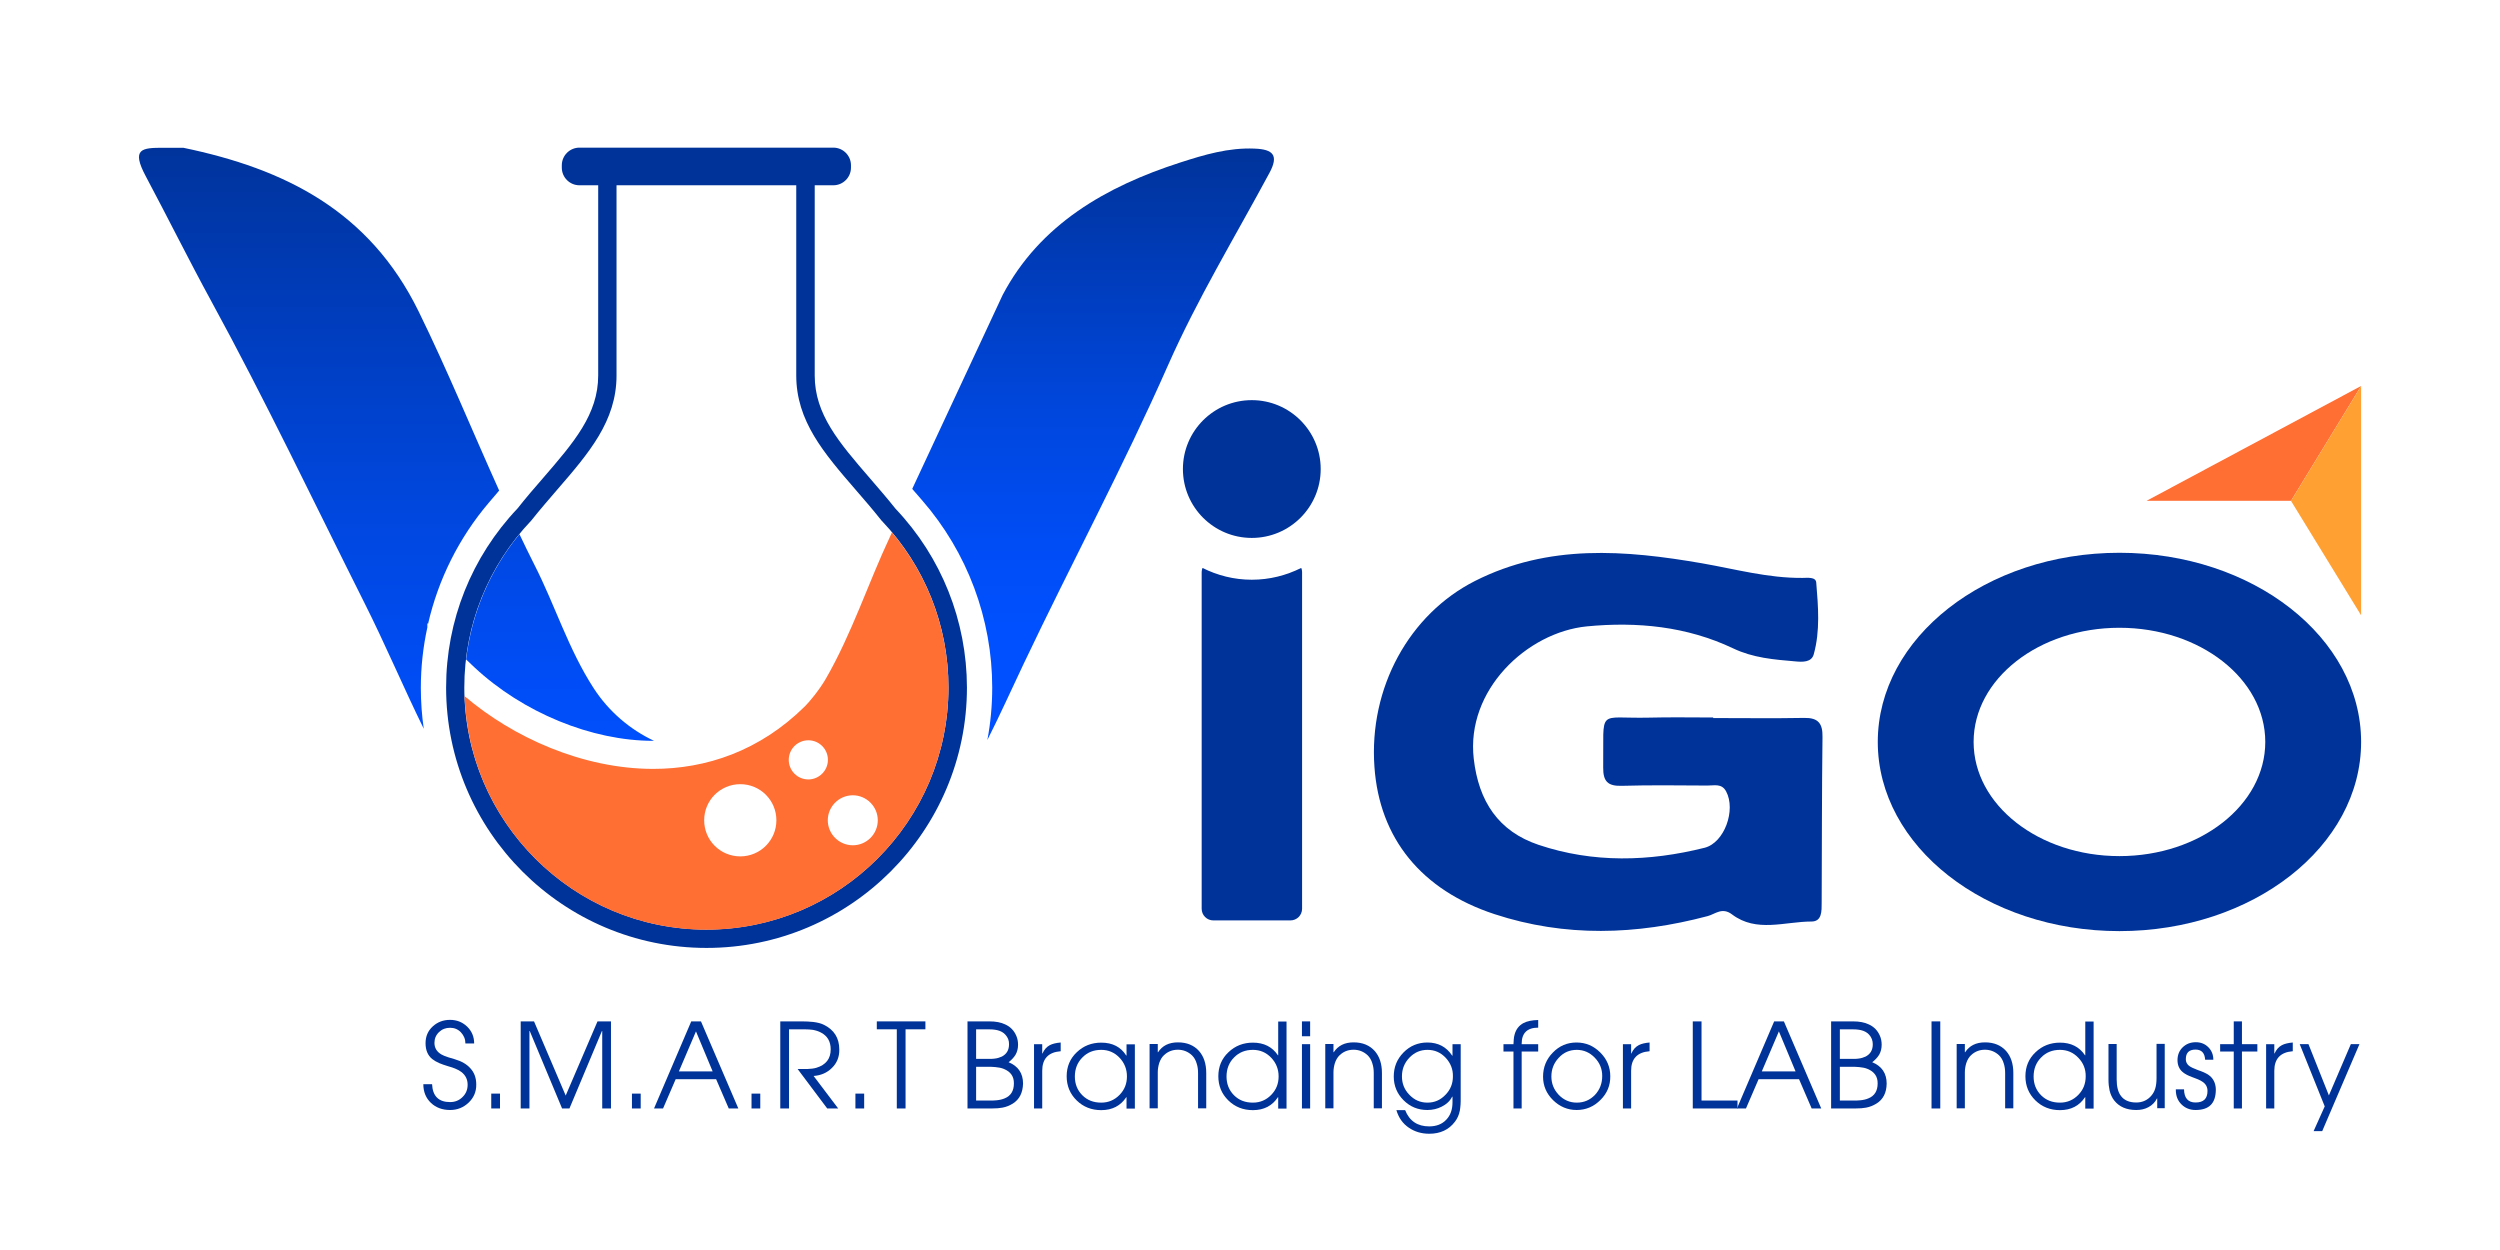 <?xml version="1.0" encoding="utf-8"?>
<!-- Generator: Adobe Illustrator 24.0.0, SVG Export Plug-In . SVG Version: 6.00 Build 0)  -->
<svg version="1.1" id="Layer_1" xmlns="http://www.w3.org/2000/svg" xmlns:xlink="http://www.w3.org/1999/xlink" x="0px" y="0px"
	 viewBox="0 0 180 90" style="enable-background:new 0 0 180 90;" xml:space="preserve">
<style type="text/css">
	.st0{fill:url(#SVGID_1_);}
	.st1{fill:#FF6E33;}
	.st2{fill:#FFA033;}
	.st3{fill:#034EA1;}
	.st4{fill:url(#SVGID_2_);}
	.st5{fill:#003399;}
	.st6{fill:url(#SVGID_3_);}
	.st7{fill:url(#SVGID_4_);}
</style>
<g>
	<linearGradient id="SVGID_1_" gradientUnits="userSpaceOnUse" x1="49.542" y1="67.507" x2="49.542" y2="67.558">
		<stop  offset="0" style="stop-color:#003399"/>
		<stop  offset="0.221" style="stop-color:#003BB6"/>
		<stop  offset="0.562" style="stop-color:#0047DE"/>
		<stop  offset="0.834" style="stop-color:#004DF6"/>
		<stop  offset="1" style="stop-color:#0050FF"/>
	</linearGradient>
	<path class="st0" d="M49.98,67.57c-0.29-0.01-0.58-0.04-0.88-0.06c0.25,0.02,0.5,0.05,0.76,0.06
		C49.9,67.57,49.94,67.57,49.98,67.57z"/>
	<g>
		<g>
			<polygon class="st1" points="170,27.79 154.55,36.06 164.95,36.06 			"/>
		</g>
		<g>
			<polygon class="st2" points="170,44.3 170,27.79 164.95,36.06 			"/>
		</g>
	</g>
	<path class="st3" d="M50.42,67.58c0.13,0,0.26,0.01,0.39,0.01C50.68,67.59,50.55,67.59,50.42,67.58z"/>
	<path class="st3" d="M51.84,67.57c-0.26,0.01-0.51,0.02-0.77,0.02c0.4,0,0.8-0.02,1.19-0.05C52.12,67.55,51.98,67.56,51.84,67.57z"
		/>
	<linearGradient id="SVGID_2_" gradientUnits="userSpaceOnUse" x1="78.702" y1="10.49" x2="78.702" y2="45.072">
		<stop  offset="0" style="stop-color:#003399"/>
		<stop  offset="0.221" style="stop-color:#003BB6"/>
		<stop  offset="0.562" style="stop-color:#0047DE"/>
		<stop  offset="0.834" style="stop-color:#004DF6"/>
		<stop  offset="1" style="stop-color:#0050FF"/>
	</linearGradient>
	<path class="st4" d="M90.33,10.7c-1.87-0.08-3.62,0.44-5.35,1c-5.34,1.72-10.11,4.45-12.79,9.54L65.68,35.2l0.72,0.83
		c3.25,3.74,5.04,8.53,5.04,13.48c0,1.29-0.12,2.55-0.35,3.77c0.91-1.8,1.74-3.65,2.61-5.48c3.42-7.2,7.19-14.23,10.41-21.53
		c2.1-4.75,4.82-9.23,7.29-13.82C92.08,11.19,91.68,10.75,90.33,10.7z"/>
	<path class="st5" d="M64.48,36.63c-0.62-0.78-1.25-1.5-1.85-2.2c-2.22-2.57-3.97-4.6-3.97-7.39V13.34H60c0.7,0,1.27-0.57,1.27-1.27
		v-0.17c0-0.7-0.57-1.27-1.27-1.27H41.72c-0.7,0-1.27,0.57-1.27,1.27v0.17c0,0.7,0.57,1.27,1.27,1.27h1.35v13.69
		c0,2.8-1.75,4.82-3.97,7.39c-0.61,0.7-1.24,1.43-1.83,2.18c-3.32,3.5-5.15,8.08-5.15,12.9c0,10.34,8.41,18.75,18.75,18.75
		s18.75-8.41,18.75-18.75C69.61,44.7,67.79,40.12,64.48,36.63z M50.86,66.93c-9.61,0-17.43-7.82-17.43-17.43
		c0-4.48,1.7-8.74,4.83-12.03c0.61-0.77,1.23-1.48,1.83-2.18c2.31-2.67,4.3-4.97,4.3-8.26V13.34h12.94v13.69
		c0,3.29,1.99,5.59,4.3,8.26c0.6,0.69,1.22,1.41,1.83,2.18l0.04,0.04c3.09,3.25,4.79,7.51,4.79,11.99
		C68.29,59.12,60.47,66.93,50.86,66.93z"/>
	<path class="st5" d="M123.35,51.7c2.18,0,4.37,0.03,6.55-0.01c1-0.02,1.34,0.39,1.32,1.37c-0.05,3.98-0.04,7.96-0.06,11.94
		c0,0.58,0.03,1.35-0.73,1.35c-1.92,0-3.96,0.82-5.72-0.51c-0.72-0.55-1.22-0.02-1.76,0.12c-5.13,1.36-10.25,1.53-15.34-0.14
		c-5.27-1.73-8.29-5.46-8.65-10.6c-0.41-5.72,2.52-11,7.24-13.39c5.3-2.68,10.82-2.23,16.36-1.27c2.4,0.42,4.75,1.07,7.21,1.05
		c0.37,0,0.97-0.09,1,0.34c0.14,1.72,0.29,3.47-0.18,5.16c-0.16,0.59-0.82,0.56-1.33,0.51c-1.53-0.13-3.04-0.25-4.48-0.94
		c-3.33-1.58-6.9-1.93-10.53-1.58c-4.32,0.43-8.71,4.59-8.14,9.53c0.35,3.07,1.78,5.23,4.67,6.2c3.93,1.32,7.96,1.21,11.95,0.21
		c1.43-0.36,2.27-2.72,1.55-4.06c-0.32-0.6-0.87-0.41-1.35-0.42c-2.05-0.01-4.11-0.04-6.16,0.02c-1.01,0.03-1.35-0.32-1.34-1.32
		c0.06-4.35-0.5-3.5,3.3-3.59c1.54-0.04,3.08-0.01,4.62-0.01C123.35,51.68,123.35,51.69,123.35,51.7z"/>
	<path class="st5" d="M152.6,39.8c-9.61,0-17.4,6.1-17.4,13.62c0,7.52,7.79,13.62,17.4,13.62c9.61,0,17.4-6.1,17.4-13.62
		C170,45.9,162.21,39.8,152.6,39.8z M152.6,61.64c-5.8,0-10.5-3.68-10.5-8.22c0-4.54,4.7-8.22,10.5-8.22c5.8,0,10.5,3.68,10.5,8.22
		C163.1,57.96,158.4,61.64,152.6,61.64z"/>
	<path class="st5" d="M90.13,41.74c-1.28,0-2.48-0.31-3.55-0.85c-0.03,0.09-0.06,0.18-0.06,0.29v24.25c0,0.46,0.37,0.84,0.84,0.84
		h5.55c0.46,0,0.84-0.37,0.84-0.84V41.18c0-0.1-0.02-0.2-0.06-0.29C92.61,41.43,91.41,41.74,90.13,41.74z"/>
	<path class="st5" d="M90.13,28.81c-2.74,0-4.96,2.22-4.96,4.96c0,2.74,2.22,4.96,4.96,4.96c2.74,0,4.96-2.22,4.96-4.96
		C95.09,31.04,92.87,28.81,90.13,28.81z"/>
	<g>
		<path class="st5" d="M33.74,79.39c-0.37,0.35-0.81,0.53-1.33,0.53c-0.56,0-1.02-0.17-1.38-0.51c-0.36-0.34-0.55-0.79-0.55-1.35
			h0.63c0.04,0.86,0.47,1.29,1.3,1.29c0.35,0,0.65-0.12,0.89-0.36c0.25-0.24,0.37-0.54,0.37-0.89c0-0.38-0.15-0.68-0.44-0.91
			c-0.12-0.09-0.27-0.18-0.45-0.25c-0.14-0.06-0.3-0.11-0.51-0.17c-0.26-0.08-0.47-0.15-0.63-0.22c-0.21-0.09-0.38-0.19-0.52-0.3
			c-0.32-0.26-0.48-0.64-0.48-1.14c0-0.49,0.17-0.89,0.52-1.21c0.34-0.31,0.75-0.47,1.24-0.47c0.49,0,0.89,0.16,1.23,0.48
			c0.34,0.33,0.51,0.73,0.51,1.22h-0.63c0-0.31-0.11-0.57-0.32-0.8C32.98,74.11,32.72,74,32.41,74c-0.32,0-0.58,0.1-0.8,0.31
			c-0.22,0.21-0.33,0.47-0.33,0.78c0,0.36,0.17,0.64,0.5,0.83c0.12,0.07,0.29,0.14,0.48,0.2l0.5,0.15c0.48,0.14,0.85,0.36,1.1,0.64
			c0.29,0.31,0.43,0.7,0.43,1.17C34.3,78.6,34.11,79.04,33.74,79.39z"/>
		<path class="st5" d="M35.37,79.81v-1.07H36v1.07H35.37z"/>
		<path class="st5" d="M43.36,79.81v-5.58h-0.02L41,79.81h-0.53l-2.33-5.58h-0.02v5.58h-0.63v-6.27h0.96l2.28,5.34l2.29-5.34h0.97
			v6.27H43.36z"/>
		<path class="st5" d="M45.5,79.81v-1.07h0.63v1.07H45.5z"/>
		<path class="st5" d="M52.47,79.81l-0.91-2.11h-2.91l-0.91,2.11h-0.65l2.68-6.27h0.7l2.69,6.27H52.47z M50.11,74.26l-1.23,2.88
			h2.43L50.11,74.26z"/>
		<path class="st5" d="M54.11,79.81v-1.07h0.63v1.07H54.11z"/>
		<path class="st5" d="M59.9,76.89c-0.35,0.35-0.79,0.54-1.32,0.58l1.77,2.34h-0.79l-2.13-2.84l0.68,0
			c0.28-0.01,0.51-0.04,0.67-0.09c0.69-0.21,1.03-0.65,1.03-1.33c0-0.55-0.23-0.96-0.69-1.2c-0.18-0.1-0.38-0.16-0.59-0.2
			c-0.16-0.02-0.37-0.04-0.63-0.04h-1.09v5.7h-0.63v-6.27h1.59c0.14,0,0.27,0,0.38,0.01c0.15,0.01,0.28,0.02,0.4,0.03
			c0.31,0.04,0.56,0.1,0.76,0.2c0.74,0.36,1.12,0.95,1.12,1.79C60.44,76.09,60.26,76.54,59.9,76.89z"/>
		<path class="st5" d="M61.59,79.81v-1.07h0.63v1.07H61.59z"/>
		<path class="st5" d="M65.2,74.11v5.7h-0.63v-5.7h-1.44v-0.57h3.5v0.57H65.2z"/>
		<path class="st5" d="M72.92,79.46c-0.23,0.14-0.47,0.24-0.74,0.29c-0.2,0.04-0.46,0.06-0.79,0.06h-1.73v-6.27h1.58
			c0.45,0,0.83,0.07,1.14,0.22c0.37,0.17,0.63,0.44,0.79,0.81c0.09,0.2,0.13,0.42,0.13,0.65c0,0.27-0.06,0.51-0.18,0.72
			c-0.11,0.18-0.27,0.36-0.5,0.54c0.69,0.28,1.04,0.8,1.04,1.54C73.64,78.68,73.4,79.16,72.92,79.46z M72.39,74.5
			c-0.14-0.16-0.34-0.27-0.59-0.33c-0.1-0.02-0.22-0.04-0.34-0.05c-0.1-0.01-0.21-0.01-0.34-0.01h-0.84v2.13l1.06,0
			c0.1,0,0.19-0.01,0.27-0.02c0.2-0.02,0.38-0.08,0.53-0.15c0.34-0.18,0.51-0.47,0.51-0.88C72.66,74.93,72.57,74.7,72.39,74.5z
			 M72.27,76.96c-0.17-0.07-0.37-0.11-0.6-0.13c-0.09-0.01-0.19-0.01-0.31-0.02h-1.08v2.43l1.18,0l0.3-0.02
			c0.22-0.02,0.42-0.07,0.58-0.14c0.44-0.18,0.66-0.54,0.66-1.07C73.01,77.51,72.77,77.16,72.27,76.96z"/>
		<path class="st5" d="M76.36,75.69c-0.88,0.07-1.32,0.54-1.32,1.41v2.71h-0.59v-4.63h0.59v0.67h0.02c0.12-0.28,0.3-0.48,0.53-0.6
			c0.19-0.1,0.45-0.16,0.78-0.19V75.69z"/>
		<path class="st5" d="M81.11,79.81V79h-0.02c-0.41,0.62-1.01,0.93-1.8,0.93c-0.7,0-1.29-0.23-1.77-0.7
			c-0.48-0.47-0.72-1.05-0.72-1.74c0-0.69,0.24-1.27,0.73-1.73c0.48-0.46,1.07-0.69,1.76-0.69c0.81,0,1.41,0.31,1.8,0.93h0.02v-0.81
			h0.6v4.63H81.11z M80.61,76.16c-0.36-0.38-0.8-0.57-1.32-0.57c-0.55,0-1,0.18-1.36,0.55c-0.36,0.36-0.54,0.82-0.54,1.37
			c0,0.54,0.18,0.99,0.54,1.35c0.36,0.36,0.81,0.53,1.36,0.53c0.52,0,0.96-0.19,1.32-0.56c0.36-0.37,0.53-0.81,0.53-1.33
			C81.14,76.98,80.96,76.53,80.61,76.16z"/>
		<path class="st5" d="M86.26,79.81v-2.55c0-0.25-0.03-0.48-0.1-0.69c-0.07-0.25-0.19-0.44-0.34-0.59c-0.28-0.26-0.62-0.4-1.01-0.4
			c-0.39,0-0.73,0.13-1.01,0.4c-0.15,0.14-0.26,0.33-0.34,0.57c-0.06,0.2-0.1,0.42-0.1,0.66v2.59h-0.59v-4.63h0.59v0.59h0.02
			c0.31-0.47,0.78-0.71,1.43-0.71c0.65,0,1.15,0.21,1.52,0.62c0.35,0.4,0.52,0.93,0.52,1.58v2.55H86.26z"/>
		<path class="st5" d="M92.03,79.81V79h-0.02c-0.41,0.62-1.01,0.93-1.8,0.93c-0.7,0-1.29-0.23-1.77-0.7
			c-0.48-0.47-0.72-1.05-0.72-1.74c0-0.69,0.24-1.27,0.73-1.73c0.48-0.46,1.07-0.69,1.76-0.69c0.79,0,1.39,0.3,1.8,0.91h0.02v-2.43
			h0.6v6.27H92.03z M91.53,76.16c-0.36-0.38-0.8-0.57-1.32-0.57c-0.55,0-1,0.18-1.36,0.55c-0.36,0.36-0.54,0.82-0.54,1.37
			c0,0.54,0.18,0.99,0.54,1.35c0.36,0.36,0.81,0.53,1.36,0.53c0.52,0,0.96-0.19,1.32-0.56c0.36-0.37,0.53-0.81,0.53-1.33
			C92.06,76.98,91.88,76.53,91.53,76.16z"/>
		<path class="st5" d="M93.74,74.61v-1.07h0.59v1.07H93.74z M93.74,79.81v-4.63h0.59v4.63H93.74z"/>
		<path class="st5" d="M98.91,79.81v-2.55c0-0.25-0.03-0.48-0.1-0.69c-0.07-0.25-0.19-0.44-0.34-0.59c-0.28-0.26-0.62-0.4-1.01-0.4
			c-0.39,0-0.73,0.13-1.01,0.4c-0.15,0.14-0.26,0.33-0.34,0.57c-0.06,0.2-0.1,0.42-0.1,0.66v2.59h-0.59v-4.63h0.59v0.59h0.02
			c0.31-0.47,0.78-0.71,1.43-0.71c0.65,0,1.15,0.21,1.52,0.62c0.35,0.4,0.52,0.93,0.52,1.58v2.55H98.91z"/>
		<path class="st5" d="M105.17,79.08c0,0.18,0,0.33-0.01,0.45c-0.01,0.16-0.03,0.3-0.05,0.43c-0.06,0.31-0.18,0.58-0.36,0.81
			c-0.43,0.57-1.05,0.86-1.84,0.86c-0.57,0-1.06-0.15-1.48-0.44c-0.44-0.3-0.73-0.72-0.89-1.26h0.63c0.31,0.78,0.89,1.17,1.73,1.17
			c0.52,0,0.93-0.16,1.23-0.48c0.3-0.31,0.45-0.73,0.45-1.25v-0.41h-0.02c-0.16,0.31-0.41,0.55-0.76,0.72
			c-0.31,0.16-0.66,0.24-1.03,0.24c-0.67,0-1.24-0.23-1.71-0.7c-0.47-0.47-0.71-1.04-0.71-1.71c0-0.68,0.23-1.25,0.7-1.73
			c0.47-0.48,1.05-0.72,1.72-0.72c0.78,0,1.38,0.32,1.79,0.95h0.02v-0.83h0.59V79.08z M104.09,76.16c-0.36-0.38-0.79-0.57-1.31-0.57
			c-0.52,0-0.95,0.19-1.31,0.57c-0.35,0.37-0.53,0.81-0.53,1.34c0,0.52,0.18,0.96,0.53,1.32c0.36,0.38,0.79,0.57,1.31,0.57
			c0.51,0,0.94-0.19,1.3-0.57c0.36-0.37,0.53-0.81,0.53-1.32C104.62,76.98,104.44,76.54,104.09,76.16z"/>
		<path class="st5" d="M109.56,75.71v4.1h-0.59v-4.1h-0.72v-0.53h0.72l0.01-0.17c0-0.07,0.01-0.12,0.01-0.17
			c0.01-0.13,0.03-0.25,0.06-0.35c0.1-0.38,0.32-0.66,0.64-0.83c0.27-0.14,0.62-0.21,1.06-0.22v0.55c-0.79,0-1.19,0.39-1.19,1.16
			v0.03h1.19v0.53H109.56z"/>
		<path class="st5" d="M115.23,79.2c-0.48,0.48-1.05,0.72-1.71,0.72c-0.65,0-1.22-0.24-1.7-0.71c-0.48-0.47-0.72-1.04-0.72-1.69
			c0-0.67,0.23-1.25,0.7-1.73c0.47-0.49,1.04-0.73,1.71-0.73c0.66,0,1.23,0.24,1.71,0.72s0.72,1.05,0.72,1.71
			C115.95,78.15,115.71,78.73,115.23,79.2z M114.82,76.15c-0.36-0.37-0.79-0.56-1.29-0.56c-0.52,0-0.96,0.19-1.31,0.58
			c-0.35,0.38-0.52,0.82-0.52,1.34c0,0.51,0.18,0.95,0.53,1.32c0.36,0.37,0.79,0.56,1.3,0.56c0.52,0,0.96-0.19,1.32-0.57
			c0.34-0.37,0.51-0.82,0.51-1.35C115.36,76.96,115.18,76.52,114.82,76.15z"/>
		<path class="st5" d="M118.76,75.69c-0.88,0.07-1.32,0.54-1.32,1.41v2.71h-0.59v-4.63h0.59v0.67h0.02c0.12-0.28,0.3-0.48,0.53-0.6
			c0.19-0.1,0.45-0.16,0.78-0.19V75.69z"/>
		<path class="st5" d="M121.88,79.81v-6.27h0.63v5.7h2.59v0.57H121.88z"/>
		<path class="st5" d="M130.44,79.81l-0.91-2.11h-2.91l-0.91,2.11h-0.65l2.68-6.27h0.7l2.69,6.27H130.44z M128.08,74.26l-1.23,2.88
			h2.43L128.08,74.26z"/>
		<path class="st5" d="M135.1,79.46c-0.23,0.14-0.47,0.24-0.74,0.29c-0.2,0.04-0.46,0.06-0.79,0.06h-1.73v-6.27h1.58
			c0.45,0,0.83,0.07,1.14,0.22c0.37,0.17,0.63,0.44,0.79,0.81c0.09,0.2,0.13,0.42,0.13,0.65c0,0.27-0.06,0.51-0.18,0.72
			c-0.11,0.18-0.27,0.36-0.5,0.54c0.69,0.28,1.04,0.8,1.04,1.54C135.83,78.68,135.59,79.16,135.1,79.46z M134.58,74.5
			c-0.14-0.16-0.34-0.27-0.59-0.33c-0.1-0.02-0.22-0.04-0.34-0.05c-0.1-0.01-0.21-0.01-0.34-0.01h-0.84v2.13l1.06,0
			c0.1,0,0.19-0.01,0.27-0.02c0.2-0.02,0.38-0.08,0.53-0.15c0.34-0.18,0.51-0.47,0.51-0.88C134.84,74.93,134.76,74.7,134.58,74.5z
			 M134.46,76.96c-0.17-0.07-0.37-0.11-0.6-0.13c-0.09-0.01-0.19-0.01-0.31-0.02h-1.08v2.43l1.18,0l0.3-0.02
			c0.22-0.02,0.42-0.07,0.58-0.14c0.44-0.18,0.66-0.54,0.66-1.07C135.2,77.51,134.95,77.16,134.46,76.96z"/>
		<path class="st5" d="M139.07,79.81v-6.27h0.63v6.27H139.07z"/>
		<path class="st5" d="M144.37,79.81v-2.55c0-0.25-0.03-0.48-0.1-0.69c-0.07-0.25-0.19-0.44-0.34-0.59c-0.28-0.26-0.62-0.4-1.01-0.4
			c-0.39,0-0.73,0.13-1.01,0.4c-0.15,0.14-0.26,0.33-0.34,0.57c-0.06,0.2-0.1,0.42-0.1,0.66v2.59h-0.59v-4.63h0.59v0.59h0.02
			c0.31-0.47,0.78-0.71,1.43-0.71c0.65,0,1.15,0.21,1.52,0.62c0.35,0.4,0.52,0.93,0.52,1.58v2.55H144.37z"/>
		<path class="st5" d="M150.14,79.81V79h-0.02c-0.41,0.62-1.01,0.93-1.8,0.93c-0.7,0-1.29-0.23-1.77-0.7
			c-0.48-0.47-0.72-1.05-0.72-1.74c0-0.69,0.24-1.27,0.73-1.73c0.48-0.46,1.07-0.69,1.76-0.69c0.79,0,1.39,0.3,1.8,0.91h0.02v-2.43
			h0.6v6.27H150.14z M149.64,76.16c-0.36-0.38-0.8-0.57-1.32-0.57c-0.55,0-1,0.18-1.36,0.55c-0.36,0.36-0.54,0.82-0.54,1.37
			c0,0.54,0.18,0.99,0.54,1.35c0.36,0.36,0.81,0.53,1.36,0.53c0.52,0,0.96-0.19,1.32-0.56c0.36-0.37,0.53-0.81,0.53-1.33
			C150.18,76.98,150,76.53,149.64,76.16z"/>
		<path class="st5" d="M155.32,79.81v-0.72h-0.02c-0.13,0.27-0.34,0.48-0.62,0.63c-0.26,0.14-0.55,0.2-0.87,0.2
			c-0.7,0-1.23-0.23-1.59-0.69c-0.15-0.19-0.26-0.43-0.33-0.71c-0.05-0.23-0.08-0.49-0.08-0.79v-2.56h0.59v2.55
			c0,0.52,0.1,0.92,0.31,1.19c0.23,0.31,0.6,0.47,1.1,0.47c0.39,0,0.72-0.13,0.98-0.38c0.19-0.18,0.32-0.39,0.39-0.64
			c0.06-0.2,0.09-0.45,0.09-0.75v-2.45h0.59v4.63H155.32z"/>
		<path class="st5" d="M158.08,79.92c-0.41,0-0.75-0.14-1.02-0.41c-0.27-0.27-0.4-0.61-0.4-1.03v-0.05h0.59
			c0.01,0.63,0.29,0.95,0.83,0.95c0.58,0,0.86-0.28,0.86-0.83c0-0.27-0.11-0.49-0.34-0.65c-0.09-0.06-0.2-0.13-0.35-0.19l-0.39-0.15
			c-0.17-0.06-0.3-0.12-0.4-0.17c-0.14-0.07-0.25-0.15-0.34-0.23c-0.22-0.2-0.34-0.48-0.34-0.83c0-0.38,0.13-0.69,0.38-0.93
			c0.25-0.24,0.56-0.36,0.94-0.36c0.36,0,0.66,0.12,0.9,0.36c0.24,0.24,0.36,0.54,0.36,0.9h-0.59c-0.03-0.49-0.26-0.73-0.69-0.73
			c-0.47,0-0.7,0.23-0.7,0.69c0,0.23,0.11,0.42,0.34,0.55c0.09,0.05,0.2,0.11,0.35,0.16l0.09,0.04c0.02,0.01,0.06,0.02,0.1,0.04
			l0.2,0.07c0.16,0.06,0.29,0.12,0.4,0.18c0.14,0.07,0.25,0.16,0.34,0.25c0.22,0.23,0.34,0.54,0.34,0.92
			C159.53,79.45,159.05,79.92,158.08,79.92z"/>
		<path class="st5" d="M161.42,75.71v4.1h-0.59v-4.1h-0.98v-0.53h0.98v-1.64h0.59v1.64h1.11v0.53H161.42z"/>
		<path class="st5" d="M165.07,75.69c-0.88,0.07-1.32,0.54-1.32,1.41v2.71h-0.59v-4.63h0.59v0.67h0.02c0.12-0.28,0.3-0.48,0.53-0.6
			c0.19-0.1,0.45-0.16,0.78-0.19V75.69z"/>
		<path class="st5" d="M167.2,81.44h-0.62l0.8-1.78l-1.8-4.48h0.63l1.47,3.69l1.58-3.69h0.62L167.2,81.44z"/>
	</g>
	<path class="st1" d="M59.46,48.87c-0.48,0.83-1.22,1.71-1.51,1.99c-3.26,3.22-7.11,4.5-10.92,4.5c-5.08,0-10.1-2.27-13.58-5.24
		c0.32,9.33,8,16.82,17.41,16.82c9.61,0,17.43-7.82,17.43-17.43c0-4.12-1.44-8.05-4.07-11.18c-0.04,0.09-0.08,0.18-0.12,0.27
		C62.5,42,61.35,45.59,59.46,48.87z M53.3,61.66c-1.44,0-2.6-1.16-2.6-2.6s1.16-2.6,2.6-2.6c1.44,0,2.6,1.16,2.6,2.6
		S54.74,61.66,53.3,61.66z M58.2,56.12c-0.78,0-1.41-0.63-1.41-1.41s0.63-1.41,1.41-1.41c0.78,0,1.41,0.63,1.41,1.41
		S58.97,56.12,58.2,56.12z M61.4,60.86c-0.99,0-1.8-0.81-1.8-1.8s0.81-1.8,1.8-1.8c0.99,0,1.8,0.81,1.8,1.8S62.4,60.86,61.4,60.86z"
		/>
	<g>
		<linearGradient id="SVGID_3_" gradientUnits="userSpaceOnUse" x1="22.968" y1="9.592" x2="22.968" y2="57.744">
			<stop  offset="0" style="stop-color:#003399"/>
			<stop  offset="0.221" style="stop-color:#003BB6"/>
			<stop  offset="0.562" style="stop-color:#0047DE"/>
			<stop  offset="0.834" style="stop-color:#004DF6"/>
			<stop  offset="1" style="stop-color:#0050FF"/>
		</linearGradient>
		<path class="st6" d="M35.94,35.32c-1.94-4.3-3.72-8.66-5.8-12.9c-3.55-7.24-9.62-10.26-16.94-11.78c-0.48,0-0.95,0-1.43,0
			c-1.54,0-2.35,0.04-1.27,2.06c1.59,2.98,3.1,6.03,4.71,8.98c3.9,7.14,7.39,14.48,11.04,21.75c1.5,2.98,2.79,6.05,4.26,9.04
			c-0.14-0.97-0.21-1.95-0.21-2.95c0-1.47,0.16-2.93,0.47-4.35v-0.3l0.05,0.05c0.73-3.19,2.22-6.19,4.37-8.72L35.94,35.32z"/>
		<g>
			<linearGradient id="SVGID_4_" gradientUnits="userSpaceOnUse" x1="40.326" y1="13.036" x2="40.326" y2="55.444">
				<stop  offset="0" style="stop-color:#003399"/>
				<stop  offset="0.221" style="stop-color:#003BB6"/>
				<stop  offset="0.562" style="stop-color:#0047DE"/>
				<stop  offset="0.834" style="stop-color:#004DF6"/>
				<stop  offset="1" style="stop-color:#0050FF"/>
			</linearGradient>
			<path class="st7" d="M34.15,48.04c3.5,3.27,8.44,5.3,12.88,5.3c0.02,0,0.04,0,0.06,0c-1.72-0.81-3.25-2.1-4.34-3.78
				c-1.83-2.82-2.78-5.97-4.27-8.89c-0.37-0.73-0.73-1.47-1.08-2.21c-2.14,2.61-3.45,5.72-3.84,9.02L34.15,48.04z"/>
		</g>
	</g>
</g>
</svg>
